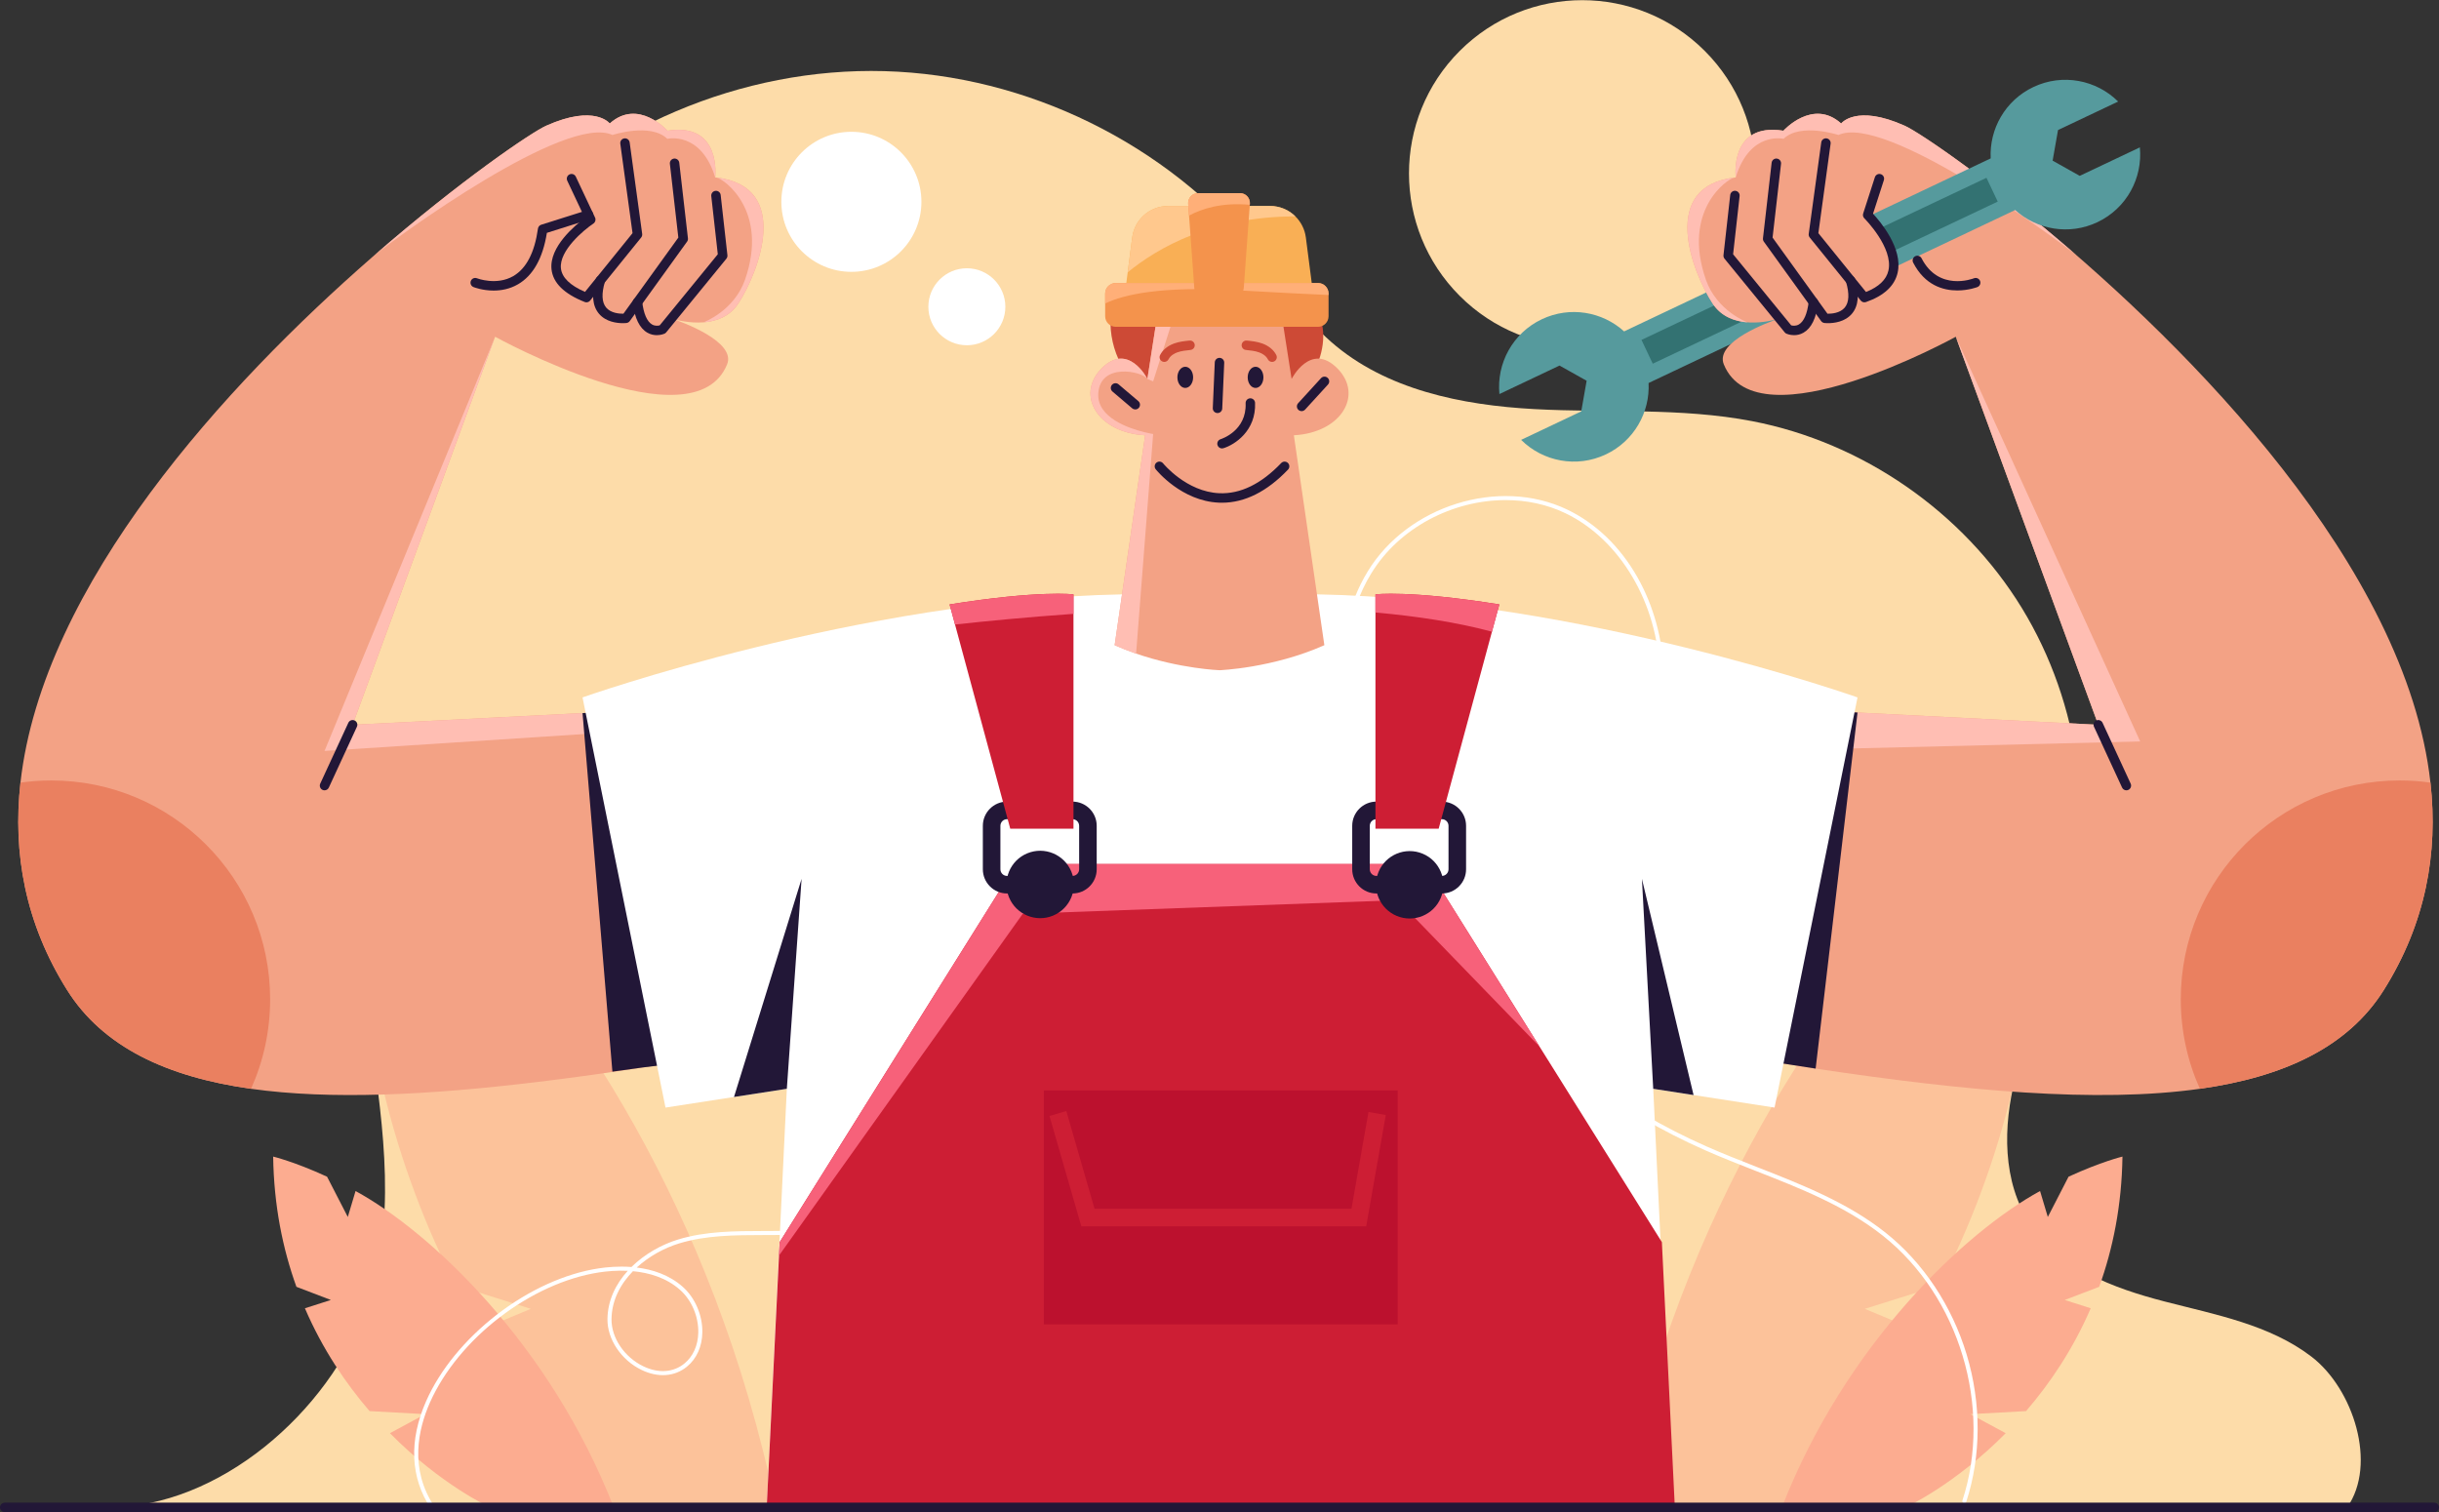 <?xml version="1.0" encoding="UTF-8"?> <svg xmlns="http://www.w3.org/2000/svg" xmlns:xlink="http://www.w3.org/1999/xlink" version="1.1" id="Object" x="0px" y="0px" viewBox="0 0 1805.575 1119.543" style="enable-background:new 0 0 1805.575 1119.543;" xml:space="preserve"><rect x="0" y="0" width="1805.575" height="1119.543" fill="#333333" stroke="none"/> <style type="text/css"> .st0{fill:#FDDCA9;} .st1{fill:#FCC29A;} .st2{fill:#FCAC90;} .st3{fill:#FFFFFF;} .st4{fill:#569A9D;} .st5{fill:#337272;} .st6{fill:#F3A285;} .st7{fill:#FFBEB3;} .st8{fill:#221737;} .st9{fill:#EA8060;} .st10{fill:#CD4A36;} .st11{fill:#CD1E34;} .st12{fill:#F7617A;} .st13{fill:#BC112E;} .st14{fill:#F9AF55;} .st15{fill:#FFC88D;} .st16{fill:#F4934C;} .st17{fill:#FFAF78;} </style> <g id="Object_00000098912206024017375100000003781741296845766078_"> <g> <ellipse transform="matrix(0.707 -0.707 0.707 0.707 252.406 865.921)" class="st0" cx="1171.462" cy="128.279" rx="128.279" ry="128.279"></ellipse> </g> <g> <path class="st0" d="M1737.569,1116.043H80.144c81.916,0,163.024-70.339,190.92-147.359 c22.865-63.128,12.957-132.778,3.49-199.249 c-14.709-103.274-27.68-207.841-17.677-311.676 c10.003-103.835,44.864-208.116,115.236-285.12 c71.21-77.92,177.128-122.876,282.646-119.967 c105.518,2.909,208.798,53.632,275.607,135.358 c18.006,22.026,33.632,46.312,55.029,65.06 c40.52,35.503,96.767,46.892,150.561,49.799 c53.795,2.908,108.275-1.265,161.175,8.93 c81.823,15.769,156.112,67.245,199.615,138.317 c43.503,71.072,55.551,160.645,32.374,240.686 c-10.462,36.13-27.642,70.111-37.018,106.537 c-9.376,36.426-9.96,77.665,10.91,108.958 c21.683,32.512,61.409,47.429,99.239,57.231 c37.83,9.802,77.904,17.142,108.926,40.908 C1742.198,1028.222,1760.035,1084.066,1737.569,1116.043z"></path> </g> <g> <g> <path class="st1" d="M574.425,1115.977l-124.36,0.119c0,0-48.647-52.469-94.739-131.366 l37.653-15.694l-55.791-17.49c-21.078-41.342-40.664-90.534-53.927-147.023 l27.092-4.254l-33.302-25.214c-9.66-51.85-13.813-109.279-9.161-171.91 c0,0,20.96,11.738,52.179,38.837l16.498,56.461l10.672-31.223 C418.018,737.31,528.001,891.635,574.425,1115.977z"></path> </g> <g> <path class="st2" d="M454.333,1115.977h-91.643c0,0-36.018-16.378-74.026-54.872 l26.092-14.091l-41.181-2.271c-17.706-20.593-34.827-45.852-47.853-76.125 l19.209-6.14l-25.495-9.75c-10.15-28.132-16.687-60.192-17.217-96.417 c0,0,15.791,3.789,39.905,14.896l15.35,29.813l5.74-19.207 C318.42,911.912,407.09,994.89,454.333,1115.977z"></path> </g> </g> <g> <g> <path class="st1" d="M1199.036,1115.977l124.36,0.119c0,0,48.648-52.469,94.739-131.366 l-37.652-15.694l55.791-17.49c21.078-41.342,40.664-90.534,53.927-147.023 l-27.092-4.254l33.302-25.214c9.66-51.85,13.813-109.279,9.161-171.91 c0,0-20.96,11.738-52.179,38.837l-16.498,56.461l-10.672-31.223 C1355.443,737.31,1245.461,891.635,1199.036,1115.977z"></path> </g> <g> <path class="st2" d="M1319.128,1115.977h91.644c0,0,36.018-16.378,74.026-54.872 l-26.092-14.091l41.181-2.271c17.706-20.593,34.827-45.852,47.853-76.125 l-19.209-6.14l25.495-9.75c10.15-28.132,16.687-60.192,17.217-96.417 c0,0-15.791,3.789-39.905,14.896l-15.35,29.813l-5.74-19.207 C1455.041,911.912,1366.371,994.89,1319.128,1115.977z"></path> </g> </g> <g> <path class="st3" d="M320.195,1117.543c-0.485,0-0.96-0.234-1.249-0.668 c-15.186-22.771-16.383-50.277-3.462-79.544 c10.193-23.087,28.797-45.826,52.385-64.027 c23.685-18.276,50.414-30.425,75.262-34.209 c6.32-0.962,14.973-1.745,24.32-1.021c9.818-9.667,22.46-16.696,34.614-20.389 c20.326-6.174,41.951-6.221,62.864-6.266c6.351-0.014,12.917-0.027,19.328-0.215 c63.867-1.866,125.795-21.24,185.685-39.977 c76.046-23.793,154.682-48.395,227.028-85.039 c35.967-18.217,68.232-38.442,96.639-60.544 c-32.731-38.26-59.509-81.686-78.66-128.554 c-12.699-31.081-19.936-60.816-21.507-88.383 c-1.876-32.932,4.522-61.716,19.021-85.552 c29.733-48.888,97.311-69.929,147.566-45.948 c21.22,10.125,39.221,27.415,52.056,49.999 c12.001,21.115,18.938,46.323,19.531,70.98 c1.055,43.855-15.18,91.257-46.951,137.082 c-22.862,32.977-51.869,63.322-86.733,90.801 c45.327,52.285,101.923,94.701,165.401,122.733 c12.322,5.441,25.168,10.478,37.591,15.348 c32.814,12.863,66.744,26.164,94.785,48.367 c27.958,22.137,49.351,54.27,60.238,90.479s10.778,74.858-0.309,108.828 c-0.256,0.788-1.1,1.219-1.892,0.96c-0.787-0.257-1.217-1.104-0.96-1.892 c22.444-68.771-2.344-151.21-58.941-196.023 c-27.69-21.925-61.409-35.143-94.017-47.926 c-12.452-4.882-25.328-9.929-37.708-15.397 c-63.931-28.232-120.919-70.955-166.553-123.627 c-28.588,22.258-61.052,42.613-97.242,60.943 c-72.567,36.757-151.324,61.397-227.488,85.227 c-60.084,18.797-122.213,38.234-186.493,40.111 c-6.451,0.188-13.039,0.203-19.409,0.217 c-20.696,0.045-42.096,0.091-61.999,6.137 c-10.994,3.339-22.406,9.498-31.569,17.906 c11.649,1.424,24.002,5.373,34.052,14.273 c9.214,8.16,14.777,21.172,14.518,33.958 c-0.21,10.402-4.263,19.345-11.413,25.178 c-9.104,7.431-21.35,8.305-33.596,2.401 c-15.034-7.247-25.41-22.725-25.231-37.639 c0.166-13.862,6.151-25.979,15.029-35.731 c-8.113-0.401-15.566,0.307-21.146,1.157 c-50.58,7.701-104.471,49.18-125.354,96.48 c-8.707,19.722-15.218,49.032,3.213,76.669c0.46,0.689,0.273,1.62-0.415,2.08 C320.77,1117.462,320.482,1117.543,320.195,1117.543z M468.568,941.175 c-9.31,9.536-15.703,21.603-15.869,35.494 c-0.166,13.791,9.512,28.143,23.533,34.901 c11.153,5.376,22.232,4.639,30.397-2.023 c6.456-5.268,10.118-13.405,10.31-22.914 c0.241-11.931-4.935-24.059-13.508-31.651 C493.219,945.939,480.413,942.274,468.568,941.175z M1114.641,370.253 c-38.941,0-78.793,20.225-99.617,54.463c-35.01,57.562-13.335,131.996,2.701,171.241 c19.047,46.613,45.683,89.796,78.245,127.839 c34.679-27.316,63.512-57.469,86.229-90.234 c31.406-45.3,47.456-92.086,46.416-135.301 c-1.237-51.431-29.319-98.99-69.879-118.344 C1144.978,373.351,1129.875,370.253,1114.641,370.253z"></path> </g> <g> <g> <path class="st4" d="M1141.408,236.355c20.865-9.89,44.8-5.597,60.905,9.002 l141.475-67.056l18.117,38.224l-141.475,67.056 c1.1,21.7-10.731,42.944-31.596,52.834 c-21.678,10.275-46.671,5.245-62.751-10.749l44.504-21.094l3.988-22.662 l-20.067-11.26l-44.504,21.094C1107.804,269.17,1119.729,246.63,1141.408,236.355z"></path> </g> <g> <rect x="1276.135" y="155.041" transform="matrix(-0.428 -0.904 0.904 -0.428 1629.555 1489.258)" class="st5" width="19.485" height="148.216"></rect> </g> </g> <g> <g> <path class="st6" d="M546.546,224.734c-6.36,9.69-16.24,13.14-25.51,13.91h-0.11 c-0.068,0.006-0.114,0.008-0.146,0.009c-10.423,0.804-20.017-1.753-22.864-2.609 c6.42,2.19,47.29,16.81,40.34,33.77 C513.406,330.594,366.546,249.324,366.546,249.324l-105.5,287.29l157.8-8.03 l27.54-1.4l38.23-1.95l50.41,255.67 c-47.7,7.9-93.78,14.95-137.45,20.21h-0.03 c-80.49,9.7-152.76,13.32-211.71,5.01 c-62.22-8.78-109.61-30.85-136.16-73.12 C18.636,683.604,9.346,631.594,15.146,579.444 c16.37-147.08,152.84-295.19,260.07-388.78c0,0,0,0,0-0.01 c0.01,0,0.01,0,0.02-0.01c0.63-0.56,1.27-1.11,1.9-1.66 c0.02-0.02,0.04-0.03,0.06-0.05 c63.4-55.13,116.17-90.94,127.14-95.85 c36.11-16.15,47.05-1.66,47.05-1.66 c21.03-18.89,42.77,5.35,42.77,5.35 c40.28-6.42,35.29,34.57,35.29,34.57s0.31,0.02,0.86,0.1 C586.576,138.054,561.436,202.034,546.546,224.734z"></path> </g> <g> <g> <path class="st7" d="M529.446,131.344c-10.56-34.53-35.42-28.56-35.42-28.56 c-12.48-12.12-40.63-2.85-40.63-2.85 C419.106,83.954,294.456,175.024,277.196,188.934 c63.4-55.13,116.17-90.94,127.14-95.85 c36.11-16.15,47.05-1.66,47.05-1.66 c21.03-18.89,42.77,5.35,42.77,5.35 C534.436,90.354,529.446,131.344,529.446,131.344z"></path> </g> <g> <path class="st7" d="M546.546,224.734c-6.36,9.69-16.24,13.14-25.51,13.91h-0.11 c-0.12,0.01-0.19,0.01-0.19,0.01s22.666-8.294,30.793-31.562 c17.883-51.202-15.783-74.868-21.223-75.648 C586.576,138.054,561.436,202.034,546.546,224.734z"></path> </g> </g> <g> <path class="st7" d="M448.106,542.444l-207.85,13.54L366.546,249.324l-105.5,287.29 l157.8-8.03l27.54-1.4C447.356,536.244,448.106,542.444,448.106,542.444z"></path> </g> <g> <path class="st8" d="M535.026,780.904c-47.7,7.9-15.683,4.2-59.353,9.46 l-22.316,3.071l-22.113-265.482l53.373-2.718L535.026,780.904z"></path> </g> <g> <g> <path class="st8" d="M434.153,223.835c-0.431,0-0.866-0.08-1.284-0.244 c-15.242-6.014-23.513-14.157-24.583-24.204 c-1.78-16.709,17.607-32.717,24.663-37.951l-13.013-27.651 c-0.823-1.749-0.072-3.834,1.677-4.657c1.748-0.823,3.835-0.072,4.657,1.677 l14.258,30.297c0.737,1.567,0.216,3.439-1.224,4.401 c-7.165,4.788-25.456,20.077-24.057,33.149 c0.726,6.781,6.72,12.645,17.828,17.451l35.188-43.486l-9.063-66.223 c-0.262-1.915,1.078-3.68,2.993-3.942c1.915-0.26,3.68,1.078,3.942,2.993 l9.267,67.723c0.131,0.957-0.14,1.925-0.747,2.676l-37.782,46.693 C436.196,223.376,435.188,223.835,434.153,223.835z"></path> </g> <g> <path class="st8" d="M461.082,239.27c-4.25,0-12.484-0.868-17.664-6.994 c-4.873-5.763-5.654-14.396-2.324-25.661c0.548-1.853,2.496-2.91,4.349-2.364 c1.854,0.548,2.912,2.495,2.364,4.349c-2.62,8.861-2.298,15.307,0.957,19.156 c3.509,4.15,9.885,4.557,12.754,4.503l40.647-56.358l-6.261-54.614 c-0.22-1.92,1.158-3.655,3.079-3.876c1.917-0.222,3.656,1.158,3.876,3.078 l6.416,55.961c0.1,0.866-0.128,1.738-0.638,2.446l-42.416,58.811 c-0.572,0.793-1.448,1.31-2.418,1.427 C463.657,239.154,462.636,239.269,461.082,239.27z"></path> </g> <g> <path class="st8" d="M486.219,248.148c-2.055,0-4.466-0.422-6.892-1.792 c-5.857-3.306-9.514-10.756-10.867-22.142c-0.228-1.919,1.143-3.661,3.062-3.889 c1.918-0.231,3.66,1.143,3.889,3.062c1.052,8.856,3.57,14.676,7.282,16.83 c2.275,1.32,4.582,0.964,5.693,0.662l42.997-52.627l-4.826-43.091 c-0.215-1.921,1.167-3.653,3.088-3.868c1.921-0.224,3.653,1.167,3.868,3.088 l4.99,44.555c0.105,0.936-0.172,1.874-0.768,2.604l-44.554,54.535 c-0.342,0.418-0.776,0.752-1.269,0.975 C491.756,247.12,489.422,248.148,486.219,248.148z"></path> </g> <g> <path class="st8" d="M365.412,215.128c-8.23,0-14.463-2.421-14.89-2.591 c-1.796-0.715-2.672-2.751-1.957-4.546c0.714-1.793,2.744-2.67,4.539-1.96 l0,0c0.145,0.056,14.565,5.58,26.94-1.659 c9.619-5.625,15.745-17.446,18.207-35.134c0.187-1.337,1.126-2.448,2.414-2.855 l33.956-10.716c1.841-0.581,3.809,0.44,4.391,2.285 c0.582,1.843-0.441,3.809-2.285,4.391l-31.871,10.058 c-2.999,18.761-10.175,31.558-21.349,38.055 C377.344,214.039,370.929,215.128,365.412,215.128z"></path> </g> </g> <g> <path class="st8" d="M240.25,585.142c-0.491,0-0.99-0.103-1.465-0.323 c-1.755-0.811-2.521-2.89-1.711-4.644l20.793-45.03 c0.811-1.754,2.89-2.52,4.645-1.71c1.755,0.811,2.52,2.89,1.71,4.645 l-20.792,45.029C242.839,584.388,241.573,585.142,240.25,585.142z"></path> </g> <g> <path class="st9" d="M199.976,739.844c0,23.61-5.05,46.05-14.14,66.28 c-62.22-8.78-109.61-30.85-136.16-73.12 C18.636,683.604,9.346,631.594,15.146,579.444 c7.46-1.06,15.08-1.6,22.83-1.6 C127.446,577.844,199.976,650.373,199.976,739.844z"></path> </g> </g> <g> <g> <path class="st6" d="M1764.716,733.004c-26.55,42.27-73.94,64.34-136.16,73.12 c-76.22,10.75-174.71,1.54-284.45-14.95 c-21.19-3.18-42.79-6.64-64.74-10.27l50.41-255.67l21.73,1.11 l23.61,1.2l178.23,9.07l-105.5-287.29c0,0-146.86,81.27-171.71,20.49 c-6.95-16.96,33.92-31.58,40.34-33.77 c-5.39,1.62-35.05,9.38-48.63-11.31 c-14.97-22.81-40.28-87.33,17.1-93.39c0,0-4.99-40.99,35.29-34.57 c0,0,21.74-24.24,42.77-5.35c0,0,10.94-14.49,47.05,1.66 c5.78,2.59,23.16,13.75,47.59,31.8c3.31,2.45,6.76,5.03,10.33,7.73 c1.93,1.46,3.89,2.96,5.89,4.49c11.48,8.81,24.04,18.78,37.35,29.79 c109.81,90.86,270.2,252.32,288.03,412.55 C1805.046,631.594,1795.756,683.604,1764.716,733.004z"></path> </g> <g> <g> <path class="st7" d="M1284.946,131.344c10.56-34.53,35.42-28.56,35.42-28.56 c12.48-12.12,40.63-2.85,40.63-2.85 c34.29-15.98,158.94,75.09,176.2,89 c-63.4-55.13-116.17-90.94-127.14-95.85 c-36.11-16.15-47.05-1.66-47.05-1.66 c-21.03-18.89-42.77,5.35-42.77,5.35 C1279.956,90.354,1284.946,131.344,1284.946,131.344z"></path> </g> <g> <path class="st7" d="M1267.846,224.734c6.36,9.69,16.24,13.14,25.51,13.91h0.11 c0.12,0.01,0.19,0.01,0.19,0.01s-22.666-8.294-30.793-31.562 c-17.883-51.202,15.783-74.868,21.223-75.648 C1227.816,138.054,1252.956,202.034,1267.846,224.734z"></path> </g> </g> <g> <path class="st7" d="M1584.376,548.964l-230.57,5.6c0,0-1.1-12.72-2.3-28.22 l23.61,1.2l178.23,9.07l-105.5-287.29L1584.376,548.964z"></path> </g> <g> <path class="st8" d="M1375.116,527.544L1344.106,791.174 c-21.19-3.18-42.79-6.64-64.74-10.27l50.41-255.67L1375.116,527.544z"></path> </g> <g> <path class="st8" d="M1574.139,585.142c-1.322,0-2.589-0.754-3.18-2.034l-20.792-45.029 c-0.81-1.755-0.045-3.834,1.711-4.645c1.752-0.81,3.835-0.044,4.645,1.71 l20.792,45.03c0.81,1.755,0.045,3.834-1.711,4.644 C1575.129,585.038,1574.63,585.142,1574.139,585.142z"></path> </g> <g> <path class="st9" d="M1614.415,739.844c0,23.61,5.05,46.05,14.14,66.28 c62.22-8.78,109.61-30.85,136.16-73.12 c31.04-49.4,40.33-101.41,34.53-153.56 c-7.46-1.06-15.08-1.6-22.83-1.6 C1686.944,577.844,1614.415,650.373,1614.415,739.844z"></path> </g> <g> <g> <path class="st4" d="M1552.718,164.495c-20.865,9.889-44.8,5.597-60.904-9.002 l-88.557,41.979l-18.117-38.224l88.557-41.98 c-1.1-21.7,10.731-42.944,31.596-52.834 c21.678-10.275,46.671-5.245,62.751,10.749l-44.504,21.094l-3.988,22.662 l20.067,11.26l44.504-21.094C1586.321,131.681,1574.396,154.22,1552.718,164.495z"></path> </g> <g> <rect x="1424.965" y="114.335" transform="matrix(0.428 0.904 -0.904 0.428 964.044 -1205.459)" class="st5" width="19.485" height="89.657"></rect> </g> </g> <g> <g> <path class="st8" d="M1380.238,223.835c-1.037,0-2.044-0.461-2.722-1.298l-37.782-46.693 c-0.607-0.751-0.878-1.719-0.747-2.676l9.268-67.723 c0.262-1.914,2.013-3.255,3.942-2.993c1.915,0.262,3.255,2.027,2.993,3.942 l-9.062,66.223l35.247,43.559c9.499-3.776,15.082-9.091,16.608-15.82 c3.839-16.946-17.611-38.492-17.828-38.708 c-0.936-0.929-1.271-2.305-0.866-3.56l8.667-26.868 c0.594-1.84,2.57-2.851,4.405-2.256c1.84,0.593,2.851,2.566,2.257,4.406 l-8.025,24.88c5.306,5.717,22.271,25.712,18.221,43.639 c-2.208,9.77-10.087,17.087-23.42,21.75 C1381.013,223.771,1380.624,223.835,1380.238,223.835z"></path> </g> <g> <path class="st8" d="M1353.308,239.27c-1.554,0-2.575-0.116-2.72-0.134 c-0.97-0.117-1.847-0.635-2.418-1.427l-42.416-58.811 c-0.51-0.708-0.737-1.58-0.639-2.446l6.416-55.961 c0.221-1.92,1.945-3.298,3.876-3.078c1.921,0.22,3.299,1.955,3.079,3.876 l-6.262,54.614l40.649,56.362c2.86,0.054,9.247-0.337,12.771-4.53 c3.237-3.852,3.553-10.289,0.938-19.133c-0.548-1.854,0.511-3.8,2.364-4.349 c1.851-0.545,3.801,0.51,4.349,2.364c3.33,11.264,2.549,19.897-2.324,25.661 C1365.792,238.401,1357.558,239.269,1353.308,239.27z"></path> </g> <g> <path class="st8" d="M1328.171,248.148c-3.204,0-5.537-1.028-5.694-1.099 c-0.492-0.223-0.926-0.556-1.268-0.975l-44.554-54.535 c-0.597-0.73-0.873-1.668-0.769-2.604l4.989-44.555 c0.215-1.92,1.938-3.311,3.868-3.088c1.921,0.215,3.304,1.947,3.089,3.868 l-4.825,43.091l42.998,52.631c1.092,0.297,3.41,0.659,5.69-0.665 c3.712-2.154,6.229-7.974,7.282-16.83c0.229-1.919,1.96-3.293,3.889-3.062 c1.92,0.228,3.291,1.969,3.062,3.889c-1.354,11.386-5.01,18.836-10.867,22.142 C1332.638,247.725,1330.225,248.148,1328.171,248.148z"></path> </g> <g> <path class="st8" d="M1448.959,215.045c-10.43,0-23.993-3.78-32.666-20.617 c-0.886-1.718-0.21-3.829,1.509-4.714c1.72-0.885,3.829-0.21,4.714,1.509 c12.721,24.693,37.713,15.223,38.77,14.807 c1.797-0.706,3.828,0.175,4.538,1.969c0.709,1.795-0.163,3.823-1.956,4.537 C1463.726,212.594,1457.359,215.045,1448.959,215.045z"></path> </g> </g> </g> <g> <path class="st3" d="M1375.114,516.354c0,0-205.545-72.754-399.386-76.298h-71.079h-2.941 h-71.079c-193.842,3.543-399.386,76.298-399.386,76.298l61.426,303.683 l89.822-13.914l-14.911,309.919h334.129h2.941h334.129l-14.911-309.919 l89.822,13.914L1375.114,516.354z"></path> </g> <g> <g> <path class="st10" d="M951.99,297.13c3.771-0.517,7.207-2.571,9.941-5.219 c2.734-2.648,4.835-5.873,6.771-9.15c4.053-6.863,7.511-14.149,9.395-21.894 c1.884-7.745,2.14-15.992-0.121-23.636c-0.94-3.177-2.378-6.328-4.868-8.514 c-2.49-2.186-6.622-3.564-9.627-2.17c-7.2-16.421-20.625-29.803-36.538-38.067 s-34.183-11.552-52.09-10.618c-6.498,0.339-13.36,1.382-18.347,5.562 c-4.623,3.875-6.935,9.962-7.478,15.969c-0.543,6.007-0.178,12.34,0.862,18.281 c-4.045-2.773-9.299-3.709-14.052-2.503c-4.753,1.206-8.927,4.533-11.16,8.899 c-1.763,3.446-2.322,7.38-2.515,11.246 c-0.598,11.997,2.156,24.143,7.869,34.708 c5.436,10.053,9.869,20.694,19.112,27.415 c9.243,6.721,20.369,10.529,31.658,12.305 c11.29,1.776,22.796,1.601,34.206,0.94 c6.767-0.392,13.585-0.965,20.077-2.918 C941.575,305.815,947.751,302.419,951.99,297.13z"></path> </g> <g> <path class="st6" d="M957.836,322.274l22.58,155.41 c-38.5,17.11-77.63,18.53-77.63,18.53s-29.06-1.05-61.74-12.3 c-5.23-1.8-10.56-3.87-15.88-6.23l22.57-155.41 c-0.18-0.01-0.37-0.02-0.55-0.03 c-34.79-2.16-51.15-30.01-31.53-49.63 c19.43-19.42,33.32,7.12,33.74,7.94c0,0.01,0.01,0.01,0.01,0.02 l6.03-38.7l1.69-10.85h91.32l7.73,49.55c0,0,14.02-27.68,33.74-7.96 C1009.636,292.333,993.006,320.374,957.836,322.274z"></path> </g> <g> <path class="st7" d="M847.316,320.014c3.81,0.93,6.35,1.32,6.35,1.32 l-12.62,162.58c-5.23-1.8-10.56-3.87-15.88-6.23l22.57-155.41 c-0.18-0.01-0.37-0.02-0.55-0.03 c-34.79-2.16-51.15-30.01-31.53-49.63 c19.43-19.42,33.32,7.12,33.74,7.94 c-3.98-5.82-35.29-12.3-36.36,11.07 C812.226,309.244,835.686,317.174,847.316,320.014z"></path> </g> <g> <path class="st7" d="M866.496,241.964l-12.83,40.39l-4.26-1.78l6.03-38.7 C861.456,241.914,866.496,241.964,866.496,241.964z"></path> </g> <g> <ellipse class="st8" cx="877.441" cy="279.384" rx="5.822" ry="7.842"></ellipse> </g> <g> <ellipse class="st8" cx="929.48" cy="279.384" rx="5.822" ry="7.842"></ellipse> </g> <g> <path class="st10" d="M861.925,267.952c-0.528,0-1.063-0.12-1.567-0.373 c-1.728-0.867-2.425-2.971-1.558-4.698c1.887-3.758,5.508-6.782,10.197-8.515 c3.867-1.429,7.802-1.837,11.607-2.232c1.915-0.2,3.642,1.197,3.842,3.121 c0.199,1.922-1.198,3.643-3.121,3.842c-3.374,0.35-6.863,0.712-9.902,1.835 c-1.749,0.646-4.9,2.167-6.368,5.09 C864.441,267.245,863.207,267.952,861.925,267.952z"></path> </g> <g> <path class="st10" d="M941.71,267.952c-1.282,0-2.517-0.707-3.131-1.931 c-1.468-2.923-4.62-4.444-6.368-5.09c-3.04-1.124-6.529-1.485-9.903-1.835 c-1.923-0.2-3.319-1.92-3.12-3.842c0.199-1.922,1.908-3.32,3.843-3.121 c3.805,0.395,7.74,0.803,11.607,2.232c4.689,1.733,8.312,4.757,10.198,8.516 c0.867,1.727,0.17,3.831-1.558,4.698 C942.773,267.832,942.237,267.952,941.71,267.952z"></path> </g> <g> <path class="st8" d="M904.59,372.211c-0.754,0-1.507-0.016-2.263-0.049 c-27.586-1.194-45.977-23.748-46.746-24.707 c-1.209-1.508-0.967-3.711,0.541-4.92c1.508-1.21,3.708-0.967,4.917,0.538l0,0 c0.169,0.21,17.257,21.074,41.646,22.099 c15.59,0.649,30.996-6.855,45.767-22.323c1.334-1.397,3.551-1.45,4.948-0.114 c1.398,1.335,1.449,3.55,0.114,4.948 C937.964,363.967,921.515,372.211,904.59,372.211z"></path> </g> <g> <path class="st8" d="M901.324,305.815c-0.051,0-0.102-0.001-0.154-0.003 c-1.931-0.083-3.429-1.717-3.345-3.648l1.465-33.862 c0.083-1.93,1.694-3.433,3.648-3.345c1.931,0.084,3.429,1.717,3.345,3.648 l-1.465,33.862C904.737,304.346,903.188,305.815,901.324,305.815z"></path> </g> <g> <path class="st8" d="M904.648,332.014c-1.498,0-2.883-0.969-3.345-2.475 c-0.565-1.845,0.468-3.798,2.31-4.369l0,0 c0.791-0.248,19.349-6.306,18.509-26.631c-0.08-1.931,1.421-3.561,3.353-3.642 c1.916-0.072,3.562,1.421,3.642,3.353c0.853,20.64-14.96,31.01-23.441,33.609 C905.333,331.964,904.988,332.014,904.648,332.014z"></path> </g> <g> <path class="st8" d="M840.429,303.142c-0.801,0-1.606-0.273-2.265-0.833l-14.614-12.416 c-1.473-1.252-1.653-3.46-0.401-4.934c1.253-1.473,3.462-1.652,4.934-0.401 l14.614,12.416c1.473,1.252,1.653,3.46,0.401,4.934 C842.406,302.723,841.42,303.142,840.429,303.142z"></path> </g> <g> <path class="st8" d="M963.579,304.389c-0.843,0-1.688-0.303-2.359-0.916 c-1.428-1.304-1.527-3.517-0.224-4.944l16.931-18.535 c1.303-1.427,3.517-1.528,4.944-0.224c1.428,1.304,1.527,3.517,0.224,4.944 l-16.931,18.535C965.473,304.006,964.528,304.389,963.579,304.389z"></path> </g> </g> <g> <polygon class="st11" points="1239.876,1116.044 567.576,1116.044 576.696,929.574 577.186,919.643 752.326,639.684 1055.136,639.684 1139.726,774.893 1230.276,919.643 "></polygon> </g> <g> <polygon class="st12" points="1139.726,774.893 1034.716,666.484 757.146,676.544 576.696,929.574 577.186,919.643 752.326,639.684 1055.136,639.684 "></polygon> </g> <g> <g> <ellipse transform="matrix(0.924 -0.383 0.383 0.924 -192.068 344.425)" class="st8" cx="769.738" cy="655.008" rx="24.951" ry="24.95"></ellipse> </g> <g> <path class="st8" d="M793.971,661.508h-48.466c-9.876,0-17.911-8.034-17.911-17.91v-32.189 c0-9.876,8.035-17.911,17.911-17.911h48.466c9.876,0,17.911,8.035,17.911,17.911 v32.189C811.881,653.473,803.847,661.508,793.971,661.508z M745.505,606.498 c-2.707,0-4.911,2.203-4.911,4.911v32.189c0,2.707,2.203,4.91,4.911,4.91 h48.466c2.708,0,4.911-2.203,4.911-4.91v-32.189 c0-2.708-2.203-4.911-4.911-4.911H745.505z"></path> </g> <g> <path class="st11" d="M794.686,440.054v173.49h-46.81l-40.88-151.16l-4.03-14.9 C769.736,436.833,794.686,440.054,794.686,440.054z"></path> </g> <g> <path class="st12" d="M794.686,440.054v14.43c-35.04,2.47-65.56,5.47-87.69,7.9 l-4.03-14.9C769.736,436.833,794.686,440.054,794.686,440.054z"></path> </g> </g> <g> <g> <ellipse transform="matrix(0.383 -0.924 0.924 0.383 38.826 1368.123)" class="st8" cx="1043.183" cy="655.008" rx="24.95" ry="24.951"></ellipse> </g> <g> <path class="st8" d="M1067.417,661.508h-48.466c-9.876,0-17.911-8.034-17.911-17.91 v-32.189c0-9.876,8.035-17.911,17.911-17.911h48.466 c9.876,0,17.91,8.035,17.91,17.911v32.189 C1085.327,653.473,1077.292,661.508,1067.417,661.508z M1018.951,606.498 c-2.708,0-4.911,2.203-4.911,4.911v32.189c0,2.707,2.203,4.91,4.911,4.91 h48.466c2.707,0,4.91-2.203,4.91-4.91v-32.189 c0-2.708-2.203-4.911-4.91-4.911H1018.951z"></path> </g> <g> <path class="st11" d="M1109.956,447.484l-5.47,20.22l-39.44,145.84h-46.81V440.054 C1018.236,440.054,1043.186,436.833,1109.956,447.484z"></path> </g> <g> <path class="st12" d="M1109.956,447.484l-5.47,20.22 c-25.46-6.87-54.92-11.41-86.25-14.23v-13.42 C1018.236,440.054,1043.186,436.833,1109.956,447.484z"></path> </g> </g> <g> <rect x="772.738" y="807.325" class="st13" width="261.98" height="173.228"></rect> </g> <g> <polygon class="st11" points="1011.392,907.924 800.492,907.924 776.919,826.235 789.409,822.632 810.271,894.924 1000.48,894.924 1013.079,823.307 1025.881,825.559 "></polygon> </g> <g> <path class="st8" d="M1802.075,1119.543H3.5c-1.933,0-3.5-1.567-3.5-3.5s1.567-3.5,3.5-3.5h1798.575 c1.933,0,3.5,1.567,3.5,3.5S1804.007,1119.543,1802.075,1119.543z"></path> </g> <g> <g> <path class="st14" d="M971.766,214.883H833.116l1.71-13.25l3.34-25.8 c1.73-13.35,13.09-23.33,26.54-23.33h75.47 c7.27,0,13.93,2.91,18.78,7.7c4.13,4.07,6.96,9.49,7.76,15.63 L971.766,214.883z"></path> </g> <g> <path class="st15" d="M958.956,160.204c-61.15,0.09-101.38,22.78-124.13,41.43 l3.34-25.8c1.73-13.35,13.09-23.33,26.54-23.33h75.47 C947.446,152.504,954.106,155.414,958.956,160.204z"></path> </g> <g> <path class="st16" d="M983.526,217.374v16.75c0,4.33-3.51,7.84-7.84,7.84H825.986 c-4.33,0-7.84-3.51-7.84-7.84v-16.75c0-4.33,3.51-7.84,7.84-7.84H975.686 C980.016,209.534,983.526,213.044,983.526,217.374z"></path> </g> <g> <path class="st17" d="M983.526,217.374v1.03c-15.73-0.67-37.67-1.78-68.38-3.52 c-55.46-3.13-83.18,3.12-97,9.8v-7.31c0-4.33,3.51-7.84,7.84-7.84 H975.686C980.016,209.534,983.526,213.044,983.526,217.374z"></path> </g> <g> <path class="st16" d="M925.276,150.833l-0.06,0.8l-4.46,61.57 c-0.28,3.83-3.46,6.78-7.29,6.78h-22.05c-3.83,0-7.01-2.95-7.29-6.78 l-3.89-53.58l-0.64-8.79c-0.3-4.23,3.05-7.84,7.3-7.84h31.09 C922.236,142.994,925.586,146.604,925.276,150.833z"></path> </g> <g> <path class="st17" d="M925.276,150.833l-0.06,0.8 c-20.78-1.92-35.58,2.92-44.98,7.99l-0.64-8.79 c-0.3-4.23,3.05-7.84,7.3-7.84h31.09 C922.236,142.994,925.586,146.604,925.276,150.833z"></path> </g> </g> <g> <circle class="st3" cx="630.277" cy="149.422" r="51.844"></circle> </g> <g> <circle class="st3" cx="715.759" cy="227.121" r="28.494"></circle> </g> <g> <polygon class="st8" points="582.49,806.123 593.411,650.681 543.377,812.183 "></polygon> </g> <g> <polygon class="st8" points="1223.867,806.123 1215.51,650.681 1253.735,810.75 "></polygon> </g> </g> </svg> 
